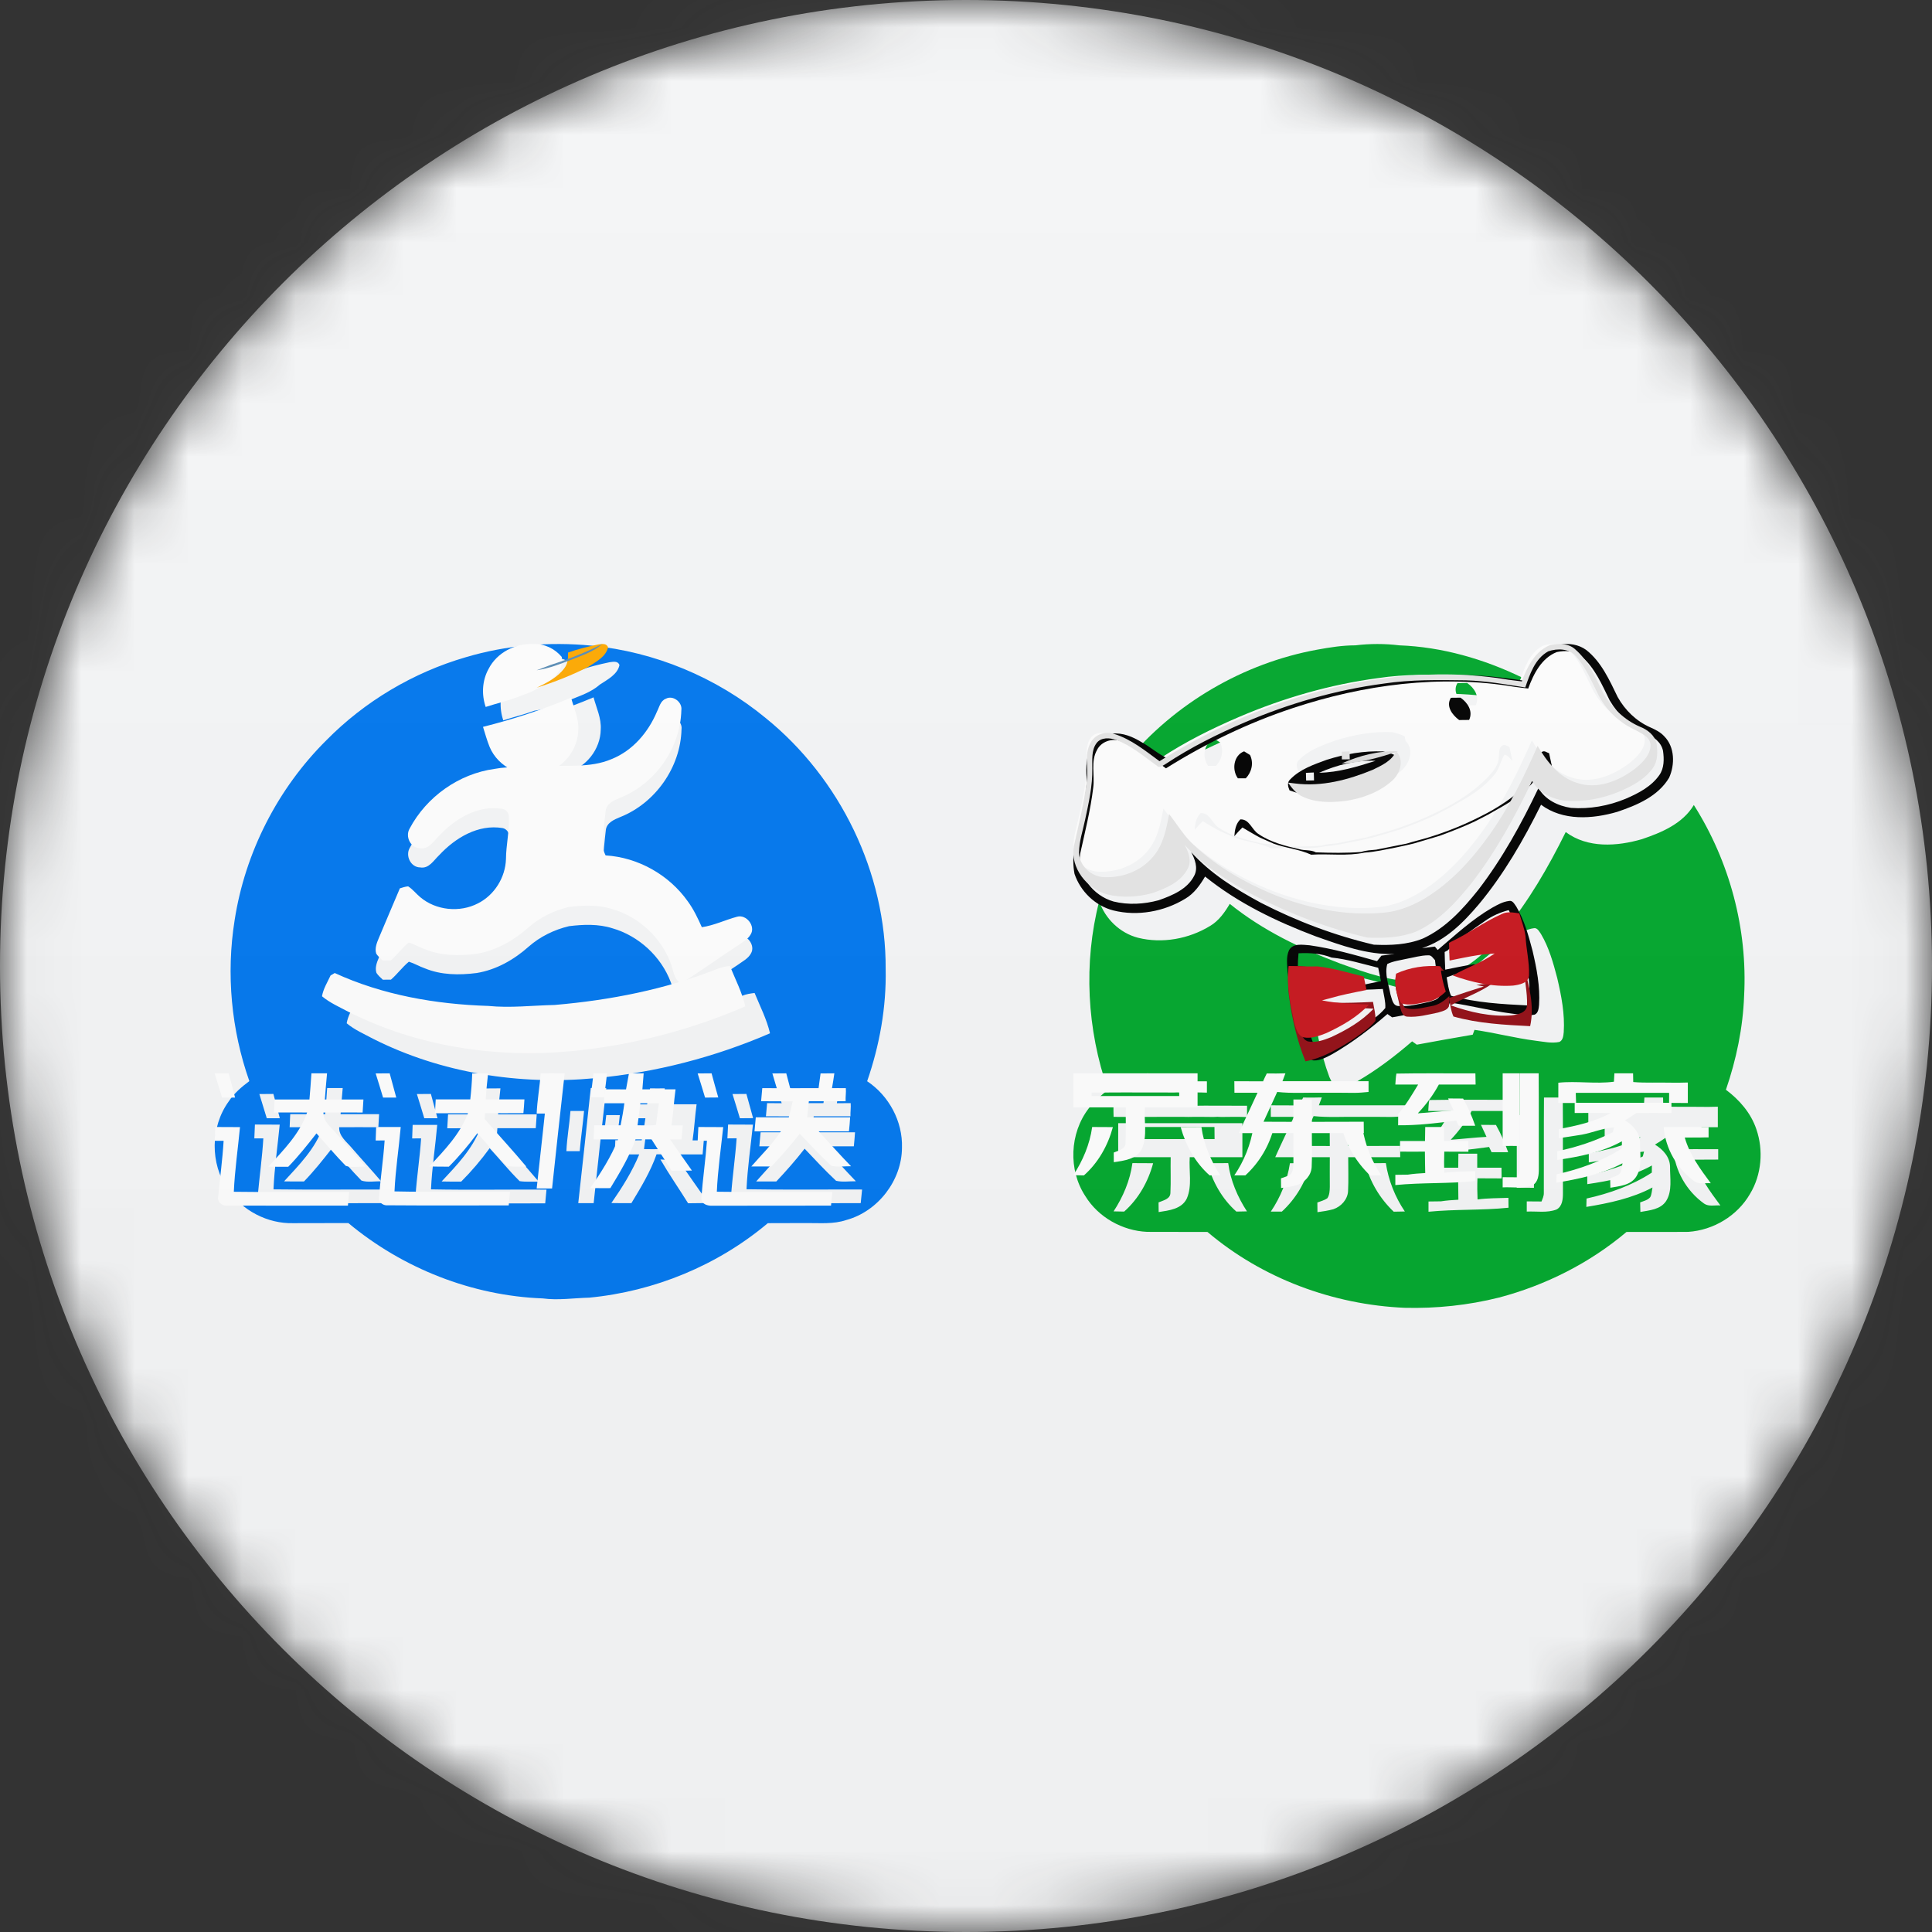 <svg width="36" height="36" viewBox="0 0 36 36" fill="none" xmlns="http://www.w3.org/2000/svg">
<rect x="0" y="0" width="36" height="36" fill="#333333" stroke="none"/>
<g clip-path="url(#clip0_1_66198)">
<mask id="mask0_1_66198" style="mask-type:luminance" maskUnits="userSpaceOnUse" x="0" y="0" width="36" height="36">
<path d="M36 18C36 8.059 27.941 0 18 0C8.059 0 0 8.059 0 18C0 27.941 8.059 36 18 36C27.941 36 36 27.941 36 18Z" fill="white"/>
</mask>
<g mask="url(#mask0_1_66198)">
<path d="M36 18C36 8.059 27.941 0 18 0C8.059 0 0 8.059 0 18C0 27.941 8.059 36 18 36C27.941 36 36 27.941 36 18Z" fill="#F6F7F8"/>
<path fill-rule="evenodd" clip-rule="evenodd" d="M8.68 12.246C9.435 12.022 10.233 11.954 11.018 12.03C12.203 12.145 13.348 12.621 14.267 13.379C15.656 14.503 16.513 16.266 16.503 18.056C16.518 18.767 16.39 19.477 16.158 20.147C16.564 20.416 16.823 20.897 16.807 21.388C16.803 21.998 16.358 22.573 15.77 22.733C15.531 22.814 15.278 22.788 15.03 22.79C14.789 22.79 14.548 22.79 14.307 22.792C13.374 23.578 12.194 24.064 10.979 24.18C10.69 24.187 10.402 24.233 10.113 24.194C8.796 24.145 7.503 23.634 6.491 22.79C6.149 22.792 5.807 22.79 5.465 22.792C4.987 22.805 4.511 22.557 4.245 22.16C3.912 21.682 3.92 20.998 4.26 20.526C4.361 20.373 4.5 20.254 4.646 20.145C4.309 19.188 4.212 18.148 4.372 17.146C4.567 15.885 5.175 14.693 6.081 13.794C6.796 13.068 7.7 12.531 8.68 12.246ZM9.431 12.715C9.312 12.93 9.299 13.191 9.378 13.423C9.569 13.36 9.766 13.314 9.955 13.244C10.189 13.211 10.407 13.123 10.624 13.04C10.817 12.963 11.021 12.895 11.179 12.755C11.319 12.662 11.505 12.57 11.543 12.393C11.515 12.311 11.424 12.331 11.357 12.34C11.168 12.38 10.979 12.425 10.797 12.491C10.668 12.335 10.472 12.241 10.27 12.25C9.931 12.232 9.586 12.41 9.431 12.715ZM9.419 13.538C9.457 13.663 9.492 13.79 9.542 13.912C9.7 14.296 10.168 14.524 10.567 14.393C10.922 14.301 11.19 13.959 11.194 13.592C11.207 13.384 11.113 13.191 11.06 12.994C10.527 13.219 9.977 13.399 9.419 13.538ZM12.411 13.379C12.309 13.415 12.289 13.533 12.245 13.617C12.083 14.003 11.793 14.345 11.398 14.503C10.994 14.676 10.545 14.608 10.119 14.637C9.819 14.669 9.516 14.628 9.22 14.685C8.555 14.775 7.95 15.205 7.636 15.797C7.549 15.944 7.652 16.161 7.829 16.163C7.994 16.192 8.082 16.029 8.185 15.933C8.485 15.611 8.911 15.354 9.365 15.43C9.435 15.444 9.485 15.507 9.485 15.577C9.498 15.841 9.433 16.102 9.431 16.365C9.42 16.709 9.216 17.036 8.911 17.19C8.571 17.369 8.125 17.323 7.832 17.074C7.755 17.01 7.693 16.927 7.608 16.874C7.555 16.878 7.503 16.896 7.454 16.911C7.322 17.22 7.193 17.53 7.061 17.841C7.022 17.931 6.983 18.032 7.015 18.129C7.048 18.179 7.092 18.216 7.134 18.256C7.171 18.254 7.246 18.254 7.285 18.254C7.404 18.151 7.496 18.021 7.619 17.92C7.72 17.951 7.814 18.008 7.915 18.043C8.22 18.17 8.558 18.172 8.88 18.131C9.246 18.072 9.577 17.883 9.85 17.64C10.065 17.451 10.326 17.324 10.602 17.258C10.87 17.225 11.15 17.214 11.411 17.297C11.901 17.438 12.319 17.822 12.499 18.302C12.552 18.434 12.554 18.602 12.692 18.683C13.052 18.458 13.396 18.208 13.75 17.977C13.835 17.914 13.938 17.865 13.991 17.769C14.087 17.615 13.91 17.39 13.738 17.44C13.517 17.499 13.309 17.602 13.081 17.635C13.006 17.468 12.927 17.3 12.819 17.152C12.469 16.659 11.892 16.334 11.288 16.297C11.262 16.236 11.227 16.174 11.236 16.106C11.243 15.891 11.264 15.678 11.289 15.464C11.306 15.33 11.444 15.271 11.554 15.226C12.212 14.966 12.682 14.296 12.699 13.59C12.721 13.443 12.543 13.305 12.411 13.379ZM13.828 18.556C12.859 18.938 11.828 19.14 10.793 19.228C10.382 19.238 9.97 19.287 9.558 19.247C8.579 19.215 7.592 19.045 6.697 18.633C6.671 18.648 6.645 18.663 6.619 18.679C6.561 18.806 6.483 18.927 6.46 19.067C6.607 19.19 6.783 19.265 6.95 19.355C8.22 19.997 9.68 20.223 11.091 20.09C12.21 19.986 13.315 19.701 14.348 19.254C14.287 18.991 14.162 18.75 14.061 18.503C13.982 18.512 13.901 18.524 13.828 18.556ZM6.096 20.274C6.085 20.436 6.074 20.599 6.059 20.761C5.842 20.761 5.625 20.761 5.408 20.761C5.405 20.842 5.401 20.923 5.397 21.004C5.603 21.004 5.809 21.002 6.015 21.004C5.877 21.404 5.572 21.708 5.293 22.013C5.416 22.015 5.54 22.016 5.664 22.015C5.853 21.82 6.022 21.607 6.189 21.393C6.371 21.596 6.546 21.805 6.735 21.998C6.851 22.037 6.982 22.007 7.103 22.013C6.925 21.803 6.735 21.599 6.555 21.39C6.458 21.274 6.313 21.173 6.32 21.004C6.562 21.002 6.807 21.004 7.05 21.004C7.054 20.923 7.059 20.842 7.064 20.761C6.825 20.761 6.585 20.761 6.346 20.761C6.358 20.598 6.371 20.436 6.386 20.274C6.289 20.274 6.192 20.274 6.096 20.274ZM11.008 20.274C10.931 20.989 10.856 21.704 10.775 22.419C10.87 22.419 10.966 22.419 11.062 22.419C11.137 21.705 11.216 20.99 11.297 20.274C11.2 20.274 11.104 20.274 11.008 20.274ZM15.381 20.282C15.368 20.372 15.356 20.463 15.344 20.555C15.167 20.555 14.991 20.555 14.815 20.557C14.791 20.463 14.765 20.372 14.741 20.28C14.654 20.281 14.568 20.282 14.482 20.282C14.509 20.373 14.537 20.465 14.565 20.557C14.474 20.556 14.384 20.555 14.294 20.555C14.287 20.636 14.28 20.718 14.272 20.8C14.469 20.802 14.666 20.8 14.861 20.802C14.84 20.901 14.815 21 14.789 21.099C14.583 21.098 14.377 21.099 14.173 21.099C14.166 21.186 14.157 21.274 14.149 21.36C14.313 21.36 14.476 21.36 14.64 21.36C14.484 21.601 14.276 21.799 14.09 22.015C14.215 22.015 14.34 22.015 14.465 22.015C14.649 21.82 14.827 21.618 14.993 21.404C15.186 21.607 15.375 21.812 15.579 22.002C15.698 22.031 15.825 22.009 15.948 22.011C15.743 21.799 15.546 21.579 15.346 21.36C15.533 21.36 15.721 21.36 15.91 21.36C15.919 21.274 15.926 21.186 15.932 21.099C15.665 21.098 15.399 21.099 15.131 21.099C15.142 20.999 15.152 20.899 15.162 20.8C15.39 20.8 15.618 20.8 15.847 20.8C15.844 20.717 15.858 20.636 15.851 20.555C15.765 20.555 15.68 20.556 15.594 20.557C15.61 20.465 15.624 20.373 15.638 20.28C15.552 20.281 15.466 20.282 15.381 20.282ZM9.029 20.282C9.023 20.443 9.011 20.603 8.992 20.765C8.778 20.765 8.563 20.765 8.349 20.765C8.344 20.851 8.339 20.937 8.334 21.024C8.538 21.024 8.744 21.022 8.95 21.024C8.801 21.414 8.509 21.715 8.229 22.015C8.351 22.018 8.472 22.018 8.593 22.018C8.786 21.825 8.963 21.616 9.124 21.395C9.312 21.599 9.487 21.816 9.683 22.009C9.801 22.026 9.92 22.016 10.038 22.018C9.784 21.717 9.518 21.428 9.26 21.131C9.262 21.103 9.266 21.05 9.268 21.022C9.507 21.023 9.745 21.023 9.983 21.022C9.99 20.936 9.996 20.851 10.001 20.765C9.762 20.765 9.521 20.765 9.281 20.765C9.29 20.603 9.306 20.441 9.325 20.28C9.227 20.281 9.128 20.282 9.029 20.282ZM12.113 20.28C12.095 20.379 12.076 20.478 12.058 20.579C11.925 20.577 11.793 20.577 11.659 20.577C11.654 20.663 11.65 20.75 11.646 20.837C11.774 20.837 11.9 20.837 12.026 20.837C12.008 20.974 11.984 21.112 11.957 21.248C11.793 21.248 11.63 21.25 11.466 21.246C11.462 21.335 11.458 21.423 11.453 21.511C11.605 21.511 11.758 21.511 11.911 21.511C11.778 21.834 11.591 22.13 11.392 22.417C11.516 22.419 11.64 22.42 11.765 22.419C11.942 22.127 12.12 21.833 12.234 21.509C12.521 21.513 12.806 21.509 13.092 21.511C13.1 21.424 13.107 21.337 13.114 21.25C13.045 21.249 12.975 21.249 12.905 21.25C12.938 21.026 12.949 20.802 12.98 20.577C12.774 20.577 12.569 20.577 12.363 20.577C12.37 20.478 12.377 20.379 12.387 20.28C12.295 20.28 12.205 20.282 12.113 20.28ZM4.833 20.386C4.877 20.537 4.927 20.686 4.971 20.837C5.052 20.837 5.133 20.837 5.214 20.837C5.177 20.684 5.134 20.535 5.094 20.384C5.007 20.384 4.92 20.385 4.833 20.386ZM7.768 20.386C7.814 20.537 7.862 20.686 7.906 20.837C7.988 20.837 8.07 20.837 8.152 20.837C8.112 20.686 8.07 20.535 8.029 20.384C7.943 20.384 7.856 20.386 7.768 20.386ZM13.649 20.386C13.695 20.537 13.743 20.686 13.787 20.837C13.869 20.837 13.951 20.836 14.033 20.835C13.991 20.686 13.949 20.535 13.908 20.384C13.821 20.384 13.735 20.385 13.649 20.386ZM10.554 21.45C10.636 21.45 10.719 21.45 10.802 21.45C10.823 21.199 10.861 20.95 10.883 20.701C10.799 20.701 10.714 20.701 10.63 20.701C10.611 20.95 10.565 21.199 10.554 21.45ZM11.238 21.222C11.324 21.222 11.409 21.224 11.493 21.226C11.512 21.077 11.536 20.928 11.549 20.779C11.464 20.779 11.38 20.779 11.297 20.778C11.282 20.927 11.262 21.074 11.238 21.222ZM4.75 20.954C4.747 21.04 4.743 21.126 4.739 21.212C4.794 21.212 4.85 21.212 4.907 21.212C4.885 21.572 4.835 21.928 4.802 22.287C4.806 22.373 4.899 22.432 4.98 22.419C5.728 22.421 6.474 22.419 7.222 22.419C7.23 22.334 7.239 22.25 7.246 22.165C6.529 22.163 5.813 22.171 5.096 22.162C5.114 21.757 5.173 21.357 5.212 20.956C5.059 20.955 4.905 20.954 4.75 20.954ZM7.689 20.961C7.685 21.045 7.682 21.129 7.68 21.213C7.735 21.212 7.791 21.212 7.847 21.212C7.823 21.572 7.766 21.93 7.742 22.29C7.737 22.373 7.829 22.43 7.906 22.421C8.658 22.426 9.409 22.423 10.159 22.423C10.168 22.338 10.176 22.253 10.183 22.167C9.466 22.163 8.748 22.176 8.031 22.162C8.049 21.759 8.112 21.362 8.147 20.961C7.994 20.961 7.842 20.961 7.689 20.961ZM13.567 20.954C13.562 21.04 13.557 21.126 13.554 21.212C13.611 21.212 13.669 21.211 13.726 21.21C13.701 21.572 13.647 21.928 13.622 22.288C13.622 22.393 13.745 22.426 13.829 22.421C14.566 22.419 15.302 22.419 16.038 22.419C16.046 22.334 16.055 22.25 16.064 22.165C15.346 22.162 14.629 22.173 13.91 22.16C13.929 21.755 13.988 21.357 14.03 20.956C13.875 20.954 13.721 20.954 13.567 20.954ZM12.306 21.605C12.467 21.882 12.651 22.147 12.822 22.421C12.949 22.419 13.074 22.419 13.199 22.417C13.015 22.154 12.828 21.893 12.648 21.625C12.534 21.618 12.42 21.608 12.306 21.605Z" fill="#0077EF"/>
<path d="M12.052 21C12.167 21 12.282 21 12.399 21C12.375 21.136 12.364 21.272 12.342 21.406C12.228 21.419 12.114 21.412 12 21.412C12.017 21.274 12.037 21.138 12.052 21Z" fill="#0077EF"/>
<path d="M24.542 12.106C24.777 12.063 25.014 12.025 25.255 12.025C25.527 11.992 25.804 11.992 26.074 12.025C26.87 12.054 27.651 12.28 28.364 12.626C28.267 12.749 28.193 12.89 28.124 13.03C27.719 12.97 27.313 12.922 26.903 12.927C25.46 12.889 24.029 13.251 22.72 13.842C22.367 14.002 22.02 14.179 21.691 14.385C21.627 14.421 21.564 14.46 21.494 14.484C21.314 14.407 21.169 14.269 21 14.177C21.891 13.104 23.169 12.357 24.542 12.106Z" fill="#00A82C"/>
<path fill-rule="evenodd" clip-rule="evenodd" d="M30.597 15.636C30.961 15.513 31.356 15.347 31.562 15C32.229 16.051 32.566 17.31 32.499 18.556C32.477 19.152 32.354 19.742 32.16 20.306C32.411 20.493 32.626 20.74 32.727 21.041C32.863 21.434 32.825 21.89 32.608 22.248C32.373 22.655 31.926 22.923 31.459 22.954C31.075 22.958 30.691 22.953 30.307 22.956C29.622 23.535 28.8 23.949 27.932 24.178C27.357 24.322 26.764 24.384 26.172 24.369C24.839 24.311 23.52 23.822 22.5 22.956C22.125 22.954 21.75 22.956 21.375 22.954C20.914 22.934 20.465 22.682 20.223 22.287C19.903 21.8 19.93 21.116 20.287 20.653C20.388 20.521 20.517 20.411 20.645 20.306C20.252 19.185 20.186 17.944 20.482 16.792C20.592 17.119 20.868 17.387 21.206 17.474C21.656 17.586 22.151 17.496 22.546 17.255C22.709 17.16 22.821 17.001 22.915 16.842C23.527 17.336 24.244 17.68 24.975 17.955C25.45 18.123 25.935 18.305 26.447 18.284C26.365 18.295 26.283 18.306 26.201 18.316C26.173 18.35 26.145 18.384 26.119 18.419C25.705 18.303 25.29 18.183 24.863 18.122C24.735 18.115 24.555 18.077 24.479 18.214C24.42 18.345 24.446 18.494 24.453 18.632C24.512 19.119 24.599 19.608 24.771 20.069C24.81 20.144 24.841 20.258 24.94 20.269C25.065 20.273 25.179 20.207 25.288 20.15C25.655 19.938 25.994 19.679 26.313 19.404C26.335 19.42 26.378 19.451 26.4 19.466C26.747 19.4 27.094 19.341 27.442 19.28C27.449 19.257 27.468 19.212 27.475 19.19C27.855 19.244 28.228 19.343 28.611 19.392C28.758 19.409 28.908 19.446 29.057 19.415C29.125 19.383 29.131 19.299 29.138 19.233C29.16 18.893 29.094 18.555 29.017 18.226C28.943 17.944 28.864 17.656 28.713 17.402C28.679 17.356 28.645 17.279 28.574 17.297C28.462 17.312 28.363 17.369 28.265 17.422C27.892 17.639 27.576 17.933 27.249 18.211C27.236 18.194 27.21 18.163 27.197 18.146C27.116 18.156 27.037 18.165 26.957 18.176C27.396 18.036 27.727 17.7 28.017 17.358C28.484 16.796 28.851 16.158 29.175 15.504C29.583 15.809 30.132 15.772 30.597 15.636ZM30.641 20.451C30.638 20.503 30.635 20.555 30.632 20.607C30.287 20.653 29.939 20.589 29.596 20.626C29.596 20.751 29.596 20.878 29.596 21.004C29.697 21.004 29.799 21.004 29.901 21.004C29.901 21.065 29.901 21.128 29.901 21.19C30.125 21.19 30.347 21.186 30.572 21.192C30.27 21.354 29.936 21.429 29.605 21.489C29.605 21.532 29.605 21.618 29.605 21.66C29.748 21.64 29.89 21.616 30.033 21.594C30.235 21.558 30.428 21.471 30.634 21.458C30.629 21.48 30.618 21.524 30.612 21.548C30.285 21.714 29.934 21.828 29.576 21.903C29.576 21.944 29.577 22.024 29.577 22.065C29.991 22.004 30.412 21.923 30.781 21.717C30.78 21.762 30.779 21.806 30.779 21.85C30.41 22.09 29.991 22.238 29.563 22.333C29.563 22.372 29.561 22.449 29.559 22.489C29.983 22.419 30.412 22.329 30.792 22.127C30.779 22.186 30.779 22.252 30.75 22.307C30.704 22.364 30.627 22.379 30.562 22.405C30.564 22.464 30.564 22.522 30.566 22.583C30.737 22.552 30.941 22.539 31.046 22.379C31.165 22.19 31.116 21.951 31.119 21.739C31.116 21.558 30.985 21.416 30.838 21.328C30.91 21.284 30.982 21.238 31.051 21.19C31.268 21.188 31.487 21.19 31.704 21.19C31.704 21.128 31.704 21.065 31.704 21.003C31.805 21.004 31.907 21.004 32.009 21.004C32.009 20.877 32.009 20.75 32.009 20.622C31.788 20.631 31.568 20.62 31.347 20.624C31.23 20.624 31.11 20.624 30.992 20.613C30.991 20.559 30.99 20.505 30.989 20.451C30.874 20.452 30.758 20.452 30.641 20.451ZM21.812 20.475C21.812 20.508 21.814 20.57 21.814 20.604C21.459 20.604 21.104 20.604 20.748 20.604C20.747 20.672 20.748 20.741 20.75 20.811C21.182 20.817 21.616 20.808 22.049 20.811C22.111 20.813 22.173 20.813 22.235 20.811C22.36 20.813 22.487 20.809 22.612 20.813C22.661 20.809 22.71 20.809 22.759 20.813C22.919 20.811 23.077 20.808 23.237 20.815C23.237 20.744 23.237 20.674 23.237 20.604C22.88 20.605 22.526 20.598 22.169 20.605C22.182 20.554 22.174 20.499 22.141 20.455C22.031 20.459 21.921 20.465 21.812 20.475ZM24.213 20.598C24.034 20.596 23.856 20.596 23.678 20.596C23.678 20.669 23.678 20.74 23.68 20.811C23.823 20.811 23.966 20.811 24.11 20.811C23.996 21.063 23.874 21.309 23.762 21.563C24.101 21.563 24.441 21.563 24.779 21.563C24.777 21.747 24.779 21.932 24.779 22.116C24.777 22.188 24.775 22.265 24.733 22.328C24.678 22.366 24.61 22.383 24.547 22.407C24.547 22.467 24.548 22.527 24.549 22.587C24.648 22.574 24.747 22.559 24.845 22.532C24.988 22.484 25.11 22.352 25.119 22.197C25.13 21.986 25.121 21.774 25.122 21.563C25.446 21.563 25.769 21.563 26.091 21.563C26.09 21.493 26.089 21.423 26.089 21.352C25.766 21.354 25.444 21.352 25.122 21.354C25.122 21.214 25.124 21.074 25.121 20.936C25.007 20.936 24.893 20.936 24.779 20.936C24.777 21.075 24.777 21.214 24.779 21.354C24.593 21.352 24.407 21.354 24.222 21.352C24.306 21.166 24.395 20.982 24.477 20.797C24.753 20.826 25.032 20.806 25.312 20.811C25.51 20.811 25.71 20.809 25.911 20.813C26.001 20.813 26.089 20.804 26.179 20.797C26.179 20.729 26.179 20.662 26.179 20.596C25.644 20.596 25.11 20.596 24.575 20.596C24.588 20.56 24.617 20.486 24.63 20.449C24.514 20.453 24.398 20.453 24.282 20.451C24.258 20.5 24.235 20.549 24.213 20.598ZM28.767 22.228C28.769 22.285 28.743 22.337 28.724 22.388C28.631 22.388 28.541 22.388 28.449 22.386C28.449 22.45 28.449 22.513 28.449 22.576C28.633 22.567 28.828 22.605 29.004 22.537C29.114 22.478 29.123 22.34 29.123 22.23C29.12 21.637 29.125 21.045 29.12 20.451C29.003 20.452 28.887 20.452 28.77 20.451C28.765 21.043 28.77 21.637 28.767 22.228ZM26.633 20.497C26.62 20.563 26.618 20.631 26.613 20.701C26.754 20.701 26.896 20.701 27.037 20.701C26.923 20.89 26.811 21.083 26.666 21.251C26.665 21.319 26.664 21.389 26.664 21.46C27.026 21.464 27.389 21.422 27.747 21.372C27.762 21.405 27.777 21.437 27.793 21.469C27.896 21.469 27.997 21.469 28.102 21.469C28.041 21.295 27.967 21.124 27.875 20.962C27.782 20.962 27.689 20.961 27.596 20.96C27.63 21.035 27.665 21.11 27.699 21.184C27.475 21.195 27.254 21.223 27.032 21.238C27.184 21.076 27.319 20.896 27.423 20.701C27.651 20.701 27.879 20.701 28.109 20.701C28.108 20.631 28.106 20.562 28.105 20.493C27.614 20.495 27.124 20.488 26.633 20.497ZM28.263 20.778C28.263 21.229 28.263 21.681 28.263 22.133C28.37 22.131 28.477 22.131 28.583 22.133C28.583 21.681 28.583 21.229 28.583 20.778C28.477 20.778 28.37 20.778 28.263 20.778ZM20.837 20.929C20.835 21.141 20.835 21.352 20.837 21.563C21.162 21.563 21.487 21.563 21.814 21.563C21.809 21.784 21.82 22.006 21.809 22.228C21.807 22.344 21.673 22.368 21.588 22.405C21.588 22.465 21.589 22.525 21.59 22.585C21.783 22.555 22.022 22.53 22.116 22.329C22.218 22.089 22.151 21.817 22.169 21.563C22.496 21.563 22.823 21.563 23.15 21.563C23.15 21.352 23.15 21.14 23.15 20.929C22.378 20.929 21.607 20.929 20.837 20.929ZM31.178 21.414C31.211 21.817 31.426 22.192 31.753 22.427C31.842 22.489 31.956 22.453 32.057 22.462C31.862 22.199 31.662 21.929 31.571 21.609C31.72 21.608 31.868 21.607 32.016 21.607C32.016 21.543 32.016 21.479 32.016 21.414C31.737 21.414 31.457 21.412 31.178 21.414ZM27.175 21.497C27.173 21.584 27.172 21.671 27.172 21.758C27.015 21.758 26.861 21.758 26.707 21.758C26.707 21.824 26.705 21.89 26.705 21.956C26.859 21.956 27.014 21.958 27.17 21.956C27.172 22.089 27.172 22.223 27.175 22.355C27.067 22.361 26.957 22.368 26.85 22.385C26.773 22.386 26.696 22.387 26.618 22.388C26.618 22.452 26.618 22.516 26.618 22.579C27.115 22.53 27.614 22.555 28.109 22.504C28.109 22.442 28.107 22.381 28.107 22.32C27.914 22.328 27.721 22.324 27.532 22.35C27.526 22.218 27.525 22.087 27.53 21.956C27.681 21.958 27.83 21.956 27.98 21.958C27.978 21.89 27.978 21.824 27.978 21.758C27.828 21.758 27.677 21.758 27.526 21.758C27.526 21.671 27.526 21.584 27.526 21.497C27.41 21.497 27.293 21.497 27.175 21.497ZM21.101 21.673C21.057 21.997 20.927 22.302 20.75 22.572C20.815 22.573 20.881 22.575 20.947 22.576C21.215 22.339 21.395 22.017 21.487 21.675C21.358 21.675 21.23 21.674 21.101 21.673ZM22.498 21.675C22.592 22.017 22.77 22.339 23.038 22.576C23.103 22.575 23.169 22.573 23.235 22.572C23.06 22.302 22.928 21.997 22.886 21.673C22.757 21.675 22.627 21.675 22.498 21.675ZM24.036 21.675C23.987 21.997 23.863 22.305 23.68 22.576C23.748 22.576 23.817 22.576 23.886 22.576C24.146 22.337 24.334 22.021 24.42 21.675C24.292 21.673 24.163 21.675 24.036 21.675ZM25.438 21.675C25.525 22.019 25.712 22.333 25.97 22.578C26.038 22.576 26.107 22.575 26.177 22.574C25.995 22.304 25.872 21.995 25.823 21.673C25.694 21.675 25.567 21.675 25.438 21.675Z" fill="#00A82C"/>
<path d="M30 20.001C30.581 20.001 31.162 19.999 31.741 20.001C31.741 20.062 31.74 20.124 31.739 20.186C31.162 20.186 30.583 20.185 30.006 20.186C30.003 20.124 30.001 20.062 30 20.001Z" fill="#00A82C"/>
<path d="M21.002 21C21.545 21 22.087 21 22.63 21C22.63 21.076 22.631 21.151 22.632 21.226C22.088 21.226 21.544 21.226 21 21.226C21 21.151 21.001 21.076 21.002 21Z" fill="#00A82C"/>
<path d="M9.103 12.466C9.257 12.161 9.603 11.983 9.941 12.001C10.143 11.992 10.339 12.086 10.468 12.242C10.472 12.341 10.466 12.448 10.402 12.53C10.275 12.705 10.073 12.804 9.884 12.898C9.797 12.931 9.713 12.964 9.627 12.995C9.437 13.065 9.241 13.111 9.05 13.173C8.971 12.942 8.984 12.681 9.103 12.466Z" fill="white"/>
<path fill-rule="evenodd" clip-rule="evenodd" d="M28.743 12.035C28.912 11.977 29.136 11.98 29.261 12.129C29.445 12.335 29.549 12.594 29.673 12.839C29.814 13.122 30.053 13.351 30.338 13.487C30.457 13.555 30.625 13.611 30.648 13.765C30.658 13.958 30.502 14.105 30.366 14.217C30.062 14.45 29.652 14.618 29.272 14.483C28.938 14.377 28.715 14.086 28.544 13.796C28.294 14.368 28.017 14.934 27.655 15.445C27.326 15.908 26.936 16.34 26.447 16.636C26.212 16.775 25.951 16.882 25.675 16.904C24.968 16.97 24.251 16.823 23.597 16.555C23.077 16.338 22.578 16.047 22.161 15.665C21.966 15.494 21.836 15.268 21.678 15.066C21.627 15.347 21.57 15.647 21.373 15.869C21.152 16.13 20.798 16.261 20.459 16.242C20.222 16.231 20.002 16.025 20 15.785C20.002 15.577 20.07 15.38 20.112 15.18C20.18 14.862 20.254 14.542 20.246 14.215C20.25 14.057 20.226 13.877 20.329 13.743C20.413 13.633 20.573 13.645 20.691 13.686C20.974 13.791 21.206 13.993 21.45 14.165C21.503 14.224 21.566 14.156 21.619 14.131C22.082 13.824 22.582 13.576 23.093 13.357C23.916 13.006 24.786 12.754 25.675 12.636C26.184 12.559 26.699 12.568 27.214 12.576C27.583 12.587 27.949 12.649 28.314 12.708C28.401 12.458 28.496 12.171 28.743 12.035ZM27.158 12.728C27.061 12.886 27.184 13.05 27.313 13.144C27.374 13.144 27.436 13.143 27.498 13.142C27.576 12.976 27.471 12.818 27.338 12.726C27.277 12.726 27.217 12.727 27.158 12.728ZM24.889 13.796C24.646 13.884 24.385 13.973 24.203 14.164C24.141 14.221 24.163 14.3 24.192 14.368C24.221 14.377 24.282 14.397 24.311 14.406C24.279 14.401 24.21 14.393 24.177 14.39C24.251 14.491 24.33 14.599 24.449 14.651C24.701 14.77 24.988 14.763 25.258 14.73C25.569 14.682 25.879 14.568 26.116 14.357C26.267 14.223 26.354 13.967 26.192 13.807C26.188 13.785 26.177 13.741 26.173 13.719C26.096 13.684 26.017 13.658 25.936 13.642C25.58 13.627 25.227 13.69 24.889 13.796ZM22.511 14.27C22.547 14.27 22.621 14.27 22.657 14.27C22.77 14.155 22.808 13.982 22.736 13.835C22.709 13.816 22.654 13.783 22.626 13.767C22.43 13.842 22.395 14.11 22.511 14.27ZM27.928 14.101C27.93 14.241 27.838 14.355 27.75 14.454C27.493 14.73 27.171 14.936 26.835 15.103C26.53 15.257 26.21 15.384 25.883 15.485C25.747 15.527 25.609 15.559 25.473 15.601C25.284 15.641 25.095 15.674 24.905 15.715C24.811 15.724 24.716 15.726 24.626 15.757C24.345 15.779 24.062 15.775 23.78 15.764C23.685 15.713 23.571 15.735 23.47 15.706C23.205 15.645 22.931 15.575 22.705 15.419C22.584 15.34 22.542 15.143 22.373 15.151C22.286 15.233 22.27 15.349 22.261 15.463C22.308 15.407 22.358 15.353 22.411 15.301C22.521 15.366 22.63 15.434 22.744 15.492C22.83 15.529 22.915 15.566 23.001 15.606C23.227 15.685 23.472 15.707 23.692 15.809C24.023 15.787 24.359 15.84 24.686 15.77C24.883 15.757 25.076 15.711 25.269 15.674C25.385 15.652 25.499 15.625 25.613 15.597C25.773 15.551 25.933 15.503 26.093 15.454C26.308 15.375 26.521 15.292 26.73 15.195C26.815 15.151 26.901 15.108 26.988 15.062C27.075 15.013 27.162 14.964 27.248 14.914C27.476 14.783 27.697 14.627 27.86 14.417C27.943 14.312 27.962 14.173 28.035 14.061C28.101 14.074 28.136 14.136 28.182 14.18C28.164 14.092 28.145 14.004 28.125 13.917C28.085 13.906 28.044 13.866 27.998 13.89C27.923 13.932 27.938 14.03 27.928 14.101Z" fill="white"/>
<path d="M9 13.544C9.559 13.404 10.108 13.224 10.641 13C10.694 13.197 10.788 13.39 10.775 13.597C10.772 13.965 10.503 14.307 10.149 14.399C9.75 14.529 9.281 14.301 9.123 13.917C9.074 13.796 9.039 13.669 9 13.544Z" fill="white"/>
<path d="M12.407 13.02C12.54 12.947 12.718 13.085 12.696 13.232C12.679 13.938 12.209 14.608 11.551 14.867C11.441 14.913 11.303 14.972 11.286 15.106C11.261 15.319 11.24 15.533 11.233 15.748C11.224 15.816 11.259 15.878 11.284 15.939C11.889 15.976 12.466 16.301 12.815 16.794C12.924 16.942 13.003 17.11 13.078 17.277C13.306 17.244 13.514 17.141 13.734 17.082C13.907 17.032 14.084 17.257 13.988 17.411C13.935 17.507 13.832 17.556 13.747 17.619C13.393 17.85 13.049 18.1 12.689 18.325C12.551 18.244 12.549 18.076 12.496 17.944C12.316 17.464 11.898 17.08 11.408 16.939C11.147 16.856 10.867 16.867 10.599 16.9C10.323 16.966 10.062 17.093 9.847 17.282C9.573 17.525 9.243 17.714 8.877 17.773C8.555 17.814 8.217 17.812 7.912 17.685C7.811 17.65 7.717 17.593 7.616 17.562C7.493 17.663 7.401 17.793 7.282 17.896C7.243 17.896 7.168 17.896 7.131 17.898C7.089 17.858 7.045 17.821 7.011 17.771C6.98 17.674 7.019 17.573 7.057 17.483C7.19 17.172 7.318 16.861 7.451 16.553C7.5 16.538 7.552 16.52 7.605 16.516C7.69 16.569 7.752 16.652 7.829 16.716C8.121 16.965 8.568 17.01 8.908 16.832C9.213 16.678 9.417 16.351 9.428 16.007C9.43 15.744 9.494 15.483 9.482 15.219C9.482 15.149 9.432 15.086 9.362 15.072C8.908 14.996 8.482 15.253 8.182 15.575C8.079 15.671 7.991 15.834 7.826 15.805C7.649 15.803 7.546 15.586 7.633 15.439C7.947 14.847 8.552 14.417 9.217 14.327C9.513 14.27 9.816 14.311 10.116 14.279C10.542 14.25 10.99 14.318 11.395 14.145C11.79 13.987 12.08 13.645 12.242 13.259C12.286 13.175 12.306 13.057 12.407 13.02Z" fill="white"/>
<path d="M13.368 18.053C13.441 18.022 13.522 18.009 13.601 18C13.702 18.248 13.827 18.489 13.888 18.752C12.855 19.198 11.751 19.483 10.631 19.588C9.22 19.72 7.761 19.494 6.491 18.853C6.323 18.763 6.147 18.687 6 18.564C6.024 18.424 6.101 18.303 6.16 18.176C6.186 18.16 6.211 18.145 6.237 18.131C7.132 18.542 8.119 18.713 9.099 18.744C9.51 18.785 9.922 18.735 10.334 18.726C11.368 18.638 12.399 18.436 13.368 18.053Z" fill="white"/>
<path d="M5.803 20C5.9 20 5.997 20 6.094 20C6.079 20.162 6.065 20.324 6.053 20.487C6.292 20.487 6.533 20.487 6.772 20.487C6.767 20.568 6.762 20.649 6.757 20.73C6.514 20.73 6.27 20.728 6.027 20.73C6.02 20.899 6.165 21 6.263 21.116C6.443 21.325 6.632 21.529 6.81 21.739C6.689 21.733 6.559 21.763 6.443 21.724C6.253 21.531 6.079 21.322 5.897 21.119C5.73 21.332 5.561 21.546 5.371 21.741C5.247 21.742 5.124 21.741 5 21.739C5.279 21.433 5.584 21.13 5.722 20.73C5.516 20.728 5.311 20.73 5.105 20.73C5.108 20.649 5.112 20.568 5.116 20.487C5.333 20.487 5.55 20.487 5.766 20.487C5.781 20.325 5.792 20.162 5.803 20Z" fill="white"/>
<path d="M10.233 20C10.329 20 10.425 20 10.522 20C10.441 20.716 10.363 21.43 10.287 22.145C10.191 22.145 10.096 22.145 10 22.145C10.081 21.43 10.156 20.715 10.233 20Z" fill="white"/>
<path d="M15.29 20.002C15.376 20.002 15.462 20.001 15.547 20C15.534 20.093 15.519 20.186 15.503 20.277C15.589 20.276 15.675 20.276 15.761 20.276C15.768 20.357 15.753 20.437 15.757 20.52C15.527 20.52 15.299 20.52 15.072 20.52C15.062 20.619 15.051 20.719 15.04 20.82C15.309 20.82 15.575 20.818 15.841 20.82C15.836 20.906 15.829 20.994 15.819 21.081C15.63 21.081 15.443 21.081 15.255 21.081C15.456 21.299 15.652 21.52 15.858 21.731C15.735 21.729 15.608 21.752 15.489 21.722C15.285 21.533 15.095 21.327 14.902 21.125C14.737 21.338 14.559 21.54 14.375 21.735C14.25 21.735 14.125 21.735 14 21.735C14.186 21.52 14.393 21.321 14.55 21.081C14.386 21.081 14.222 21.081 14.059 21.081C14.066 20.994 14.075 20.906 14.083 20.82C14.287 20.82 14.493 20.818 14.698 20.82C14.724 20.72 14.75 20.621 14.77 20.522C14.575 20.52 14.379 20.522 14.182 20.52C14.189 20.438 14.197 20.357 14.204 20.276C14.293 20.276 14.383 20.276 14.474 20.277C14.447 20.186 14.419 20.094 14.392 20.002C14.477 20.002 14.564 20.001 14.651 20C14.675 20.092 14.7 20.184 14.724 20.277C14.9 20.276 15.077 20.276 15.253 20.276C15.266 20.184 15.278 20.093 15.29 20.002Z" fill="white"/>
<path fill-rule="evenodd" clip-rule="evenodd" d="M30.082 20C30.199 20.001 30.315 20.001 30.43 20C30.431 20.054 30.432 20.108 30.433 20.162C30.551 20.173 30.671 20.173 30.788 20.173C31.009 20.169 31.229 20.18 31.45 20.171C31.45 20.298 31.45 20.426 31.45 20.553C31.348 20.553 31.247 20.553 31.145 20.551C31.145 20.614 31.145 20.676 31.145 20.739C30.928 20.739 30.709 20.737 30.492 20.739C30.422 20.787 30.351 20.832 30.279 20.877C30.426 20.965 30.557 21.106 30.56 21.288C30.557 21.5 30.606 21.739 30.487 21.928C30.382 22.088 30.178 22.101 30.007 22.132C30.005 22.071 30.005 22.012 30.003 21.954C30.068 21.928 30.145 21.913 30.191 21.856C30.22 21.801 30.22 21.735 30.233 21.676C29.853 21.878 29.424 21.968 29 22.038C29.002 21.998 29.004 21.921 29.004 21.882C29.432 21.786 29.851 21.639 30.22 21.399C30.22 21.355 30.221 21.31 30.222 21.266C29.853 21.472 29.432 21.553 29.018 21.614C29.018 21.573 29.017 21.492 29.017 21.452C29.375 21.377 29.726 21.263 30.053 21.097C30.059 21.073 30.07 21.029 30.075 21.007C29.869 21.02 29.676 21.106 29.474 21.143C29.331 21.165 29.189 21.189 29.046 21.209C29.046 21.167 29.046 21.081 29.046 21.038C29.377 20.978 29.711 20.902 30.013 20.741C29.788 20.735 29.566 20.739 29.342 20.739C29.342 20.676 29.342 20.614 29.342 20.553C29.24 20.553 29.139 20.553 29.037 20.553C29.037 20.426 29.037 20.299 29.037 20.175C29.38 20.138 29.728 20.202 30.073 20.156C30.076 20.104 30.079 20.052 30.082 20ZM29.362 20.364C29.363 20.425 29.365 20.487 29.368 20.549C29.945 20.548 30.524 20.549 31.101 20.549C31.102 20.487 31.102 20.425 31.102 20.364C30.524 20.362 29.943 20.364 29.362 20.364Z" fill="white"/>
<path d="M8.799 20.002C8.899 20.002 8.997 20.001 9.095 20C9.077 20.162 9.06 20.323 9.051 20.485C9.292 20.485 9.533 20.485 9.772 20.485C9.767 20.571 9.761 20.657 9.753 20.742C9.516 20.744 9.277 20.744 9.038 20.742C9.037 20.77 9.033 20.823 9.031 20.851C9.288 21.149 9.555 21.437 9.808 21.739C9.691 21.737 9.571 21.746 9.454 21.729C9.257 21.536 9.082 21.32 8.895 21.116C8.733 21.336 8.557 21.546 8.364 21.739C8.243 21.739 8.121 21.739 8 21.735C8.279 21.435 8.572 21.134 8.72 20.744C8.515 20.742 8.309 20.744 8.105 20.744C8.11 20.657 8.115 20.571 8.119 20.485C8.334 20.485 8.548 20.485 8.763 20.485C8.781 20.323 8.794 20.163 8.799 20.002Z" fill="white"/>
<path fill-rule="evenodd" clip-rule="evenodd" d="M11.72 20C11.812 20.002 11.902 20 11.994 20C11.985 20.099 11.978 20.198 11.97 20.298C12.176 20.298 12.382 20.298 12.588 20.298C12.557 20.522 12.546 20.746 12.512 20.97C12.582 20.969 12.652 20.969 12.722 20.97C12.715 21.057 12.707 21.144 12.7 21.231C12.413 21.23 12.128 21.233 11.842 21.23C11.728 21.553 11.55 21.847 11.373 22.139C11.248 22.14 11.124 22.14 11 22.137C11.198 21.851 11.386 21.555 11.518 21.231C11.365 21.231 11.213 21.231 11.061 21.231C11.066 21.143 11.07 21.055 11.073 20.967C11.237 20.97 11.401 20.968 11.564 20.968C11.592 20.832 11.616 20.695 11.634 20.557C11.508 20.557 11.381 20.557 11.254 20.557C11.257 20.47 11.261 20.384 11.267 20.298C11.401 20.298 11.533 20.298 11.665 20.299C11.684 20.198 11.702 20.099 11.72 20ZM11.932 20.557C11.917 20.695 11.897 20.831 11.88 20.968C11.994 20.968 12.108 20.976 12.222 20.963C12.244 20.829 12.255 20.693 12.279 20.557C12.163 20.557 12.047 20.557 11.932 20.557Z" fill="white"/>
<path d="M21.065 20.02C21.174 20.01 21.283 20.004 21.394 20C21.427 20.044 21.434 20.099 21.421 20.151C21.778 20.143 22.133 20.151 22.489 20.149C22.489 20.219 22.489 20.289 22.489 20.36C22.329 20.353 22.171 20.357 22.011 20.358C21.962 20.355 21.913 20.355 21.864 20.358C21.739 20.355 21.612 20.358 21.487 20.357C21.425 20.358 21.363 20.358 21.302 20.357C20.868 20.353 20.434 20.362 20.002 20.357C20 20.287 19.999 20.217 20.001 20.149C20.356 20.149 20.711 20.149 21.067 20.149C21.067 20.116 21.065 20.053 21.065 20.02Z" fill="white"/>
<path d="M23.535 20.149C23.557 20.1 23.58 20.051 23.605 20.002C23.72 20.004 23.836 20.004 23.952 20C23.939 20.037 23.91 20.11 23.897 20.147C24.432 20.147 24.966 20.147 25.501 20.147C25.501 20.213 25.501 20.279 25.501 20.347C25.411 20.355 25.323 20.364 25.233 20.364C25.033 20.36 24.832 20.362 24.634 20.362C24.355 20.357 24.075 20.377 23.799 20.347C23.717 20.533 23.628 20.717 23.544 20.902C23.73 20.904 23.915 20.902 24.101 20.904C24.1 20.765 24.1 20.625 24.101 20.487C24.215 20.487 24.329 20.487 24.443 20.487C24.446 20.625 24.445 20.765 24.445 20.904C24.766 20.902 25.088 20.904 25.411 20.902C25.411 20.973 25.412 21.044 25.413 21.114C25.091 21.114 24.768 21.114 24.445 21.114C24.443 21.325 24.452 21.537 24.441 21.748C24.432 21.902 24.31 22.035 24.167 22.082C24.07 22.11 23.97 22.125 23.871 22.137C23.87 22.077 23.869 22.017 23.869 21.957C23.932 21.933 24 21.917 24.055 21.878C24.097 21.816 24.099 21.739 24.101 21.667C24.101 21.483 24.099 21.297 24.101 21.114C23.763 21.114 23.423 21.114 23.084 21.114C23.197 20.86 23.318 20.614 23.432 20.362C23.288 20.362 23.145 20.362 23.002 20.362C23 20.291 23 20.219 23 20.147C23.178 20.147 23.357 20.147 23.535 20.149Z" fill="white"/>
<path d="M28.318 21.777C28.322 21.185 28.316 20.592 28.322 20C28.438 20.001 28.554 20.001 28.671 20C28.676 20.594 28.671 21.185 28.674 21.779C28.674 21.889 28.665 22.027 28.555 22.086C28.379 22.154 28.184 22.115 28 22.125C28 22.062 28 21.999 28 21.935C28.092 21.937 28.182 21.937 28.276 21.937C28.294 21.886 28.32 21.834 28.318 21.777Z" fill="white"/>
<path d="M26.02 20.005C26.511 19.995 27.002 20.003 27.492 20.001C27.494 20.07 27.495 20.139 27.496 20.209C27.266 20.209 27.038 20.209 26.811 20.209C26.706 20.404 26.572 20.584 26.419 20.745C26.641 20.731 26.862 20.703 27.086 20.692C27.052 20.617 27.018 20.543 26.983 20.468C27.076 20.469 27.17 20.47 27.263 20.47C27.355 20.631 27.428 20.802 27.489 20.977C27.384 20.977 27.283 20.977 27.18 20.977C27.164 20.945 27.149 20.913 27.134 20.88C26.776 20.929 26.414 20.971 26.052 20.968C26.052 20.897 26.052 20.827 26.053 20.758C26.198 20.591 26.311 20.398 26.425 20.209C26.283 20.209 26.142 20.209 26 20.209C26.006 20.139 26.007 20.071 26.02 20.005Z" fill="white"/>
<path d="M4 20.002C4.087 20.001 4.174 20 4.261 20C4.301 20.151 4.343 20.299 4.38 20.452C4.299 20.452 4.219 20.452 4.138 20.452C4.094 20.301 4.044 20.152 4 20.002Z" fill="white"/>
<path d="M7 20.002C7.088 20.002 7.174 20 7.261 20C7.301 20.151 7.343 20.301 7.384 20.452C7.302 20.452 7.22 20.452 7.138 20.452C7.094 20.301 7.046 20.152 7 20.002Z" fill="white"/>
<path d="M13 20.002C13.086 20.001 13.172 20 13.259 20C13.299 20.151 13.342 20.301 13.384 20.45C13.302 20.451 13.22 20.452 13.138 20.452C13.094 20.301 13.046 20.152 13 20.002Z" fill="white"/>
<path d="M28 20C28.107 20 28.213 20 28.32 20C28.32 20.451 28.32 20.902 28.32 21.354C28.213 21.352 28.107 21.352 28 21.354C28 20.902 28 20.451 28 20Z" fill="white"/>
<path d="M10 20.749C10.011 20.498 10.057 20.25 10.075 20C10.16 20 10.244 20 10.329 20C10.307 20.25 10.268 20.498 10.248 20.749C10.165 20.749 10.082 20.749 10 20.749Z" fill="white"/>
<path fill-rule="evenodd" clip-rule="evenodd" d="M20.001 20C20.772 20 21.543 20 22.315 20C22.315 20.211 22.315 20.423 22.315 20.634C21.988 20.634 21.66 20.634 21.333 20.634C21.315 20.888 21.383 21.16 21.28 21.401C21.186 21.601 20.947 21.627 20.754 21.656C20.753 21.596 20.753 21.536 20.753 21.476C20.837 21.439 20.971 21.415 20.973 21.299C20.984 21.077 20.973 20.855 20.979 20.634C20.652 20.634 20.326 20.634 20.001 20.634C20 20.423 20 20.212 20.001 20ZM20.343 20.197C20.341 20.273 20.341 20.348 20.341 20.423C20.885 20.423 21.429 20.423 21.973 20.423C21.972 20.348 21.971 20.273 21.971 20.197C21.428 20.197 20.886 20.197 20.343 20.197Z" fill="white"/>
<path d="M11 20.445C11.024 20.296 11.044 20.149 11.059 20C11.142 20.001 11.226 20.002 11.31 20.002C11.297 20.151 11.274 20.299 11.255 20.448C11.171 20.446 11.086 20.445 11 20.445Z" fill="white"/>
<path d="M4.011 21C4.165 21 4.319 21.001 4.472 21.002C4.434 21.402 4.375 21.803 4.357 22.207C5.073 22.217 5.79 22.209 6.507 22.211C6.499 22.296 6.49 22.38 6.483 22.465C5.735 22.465 4.989 22.467 4.241 22.465C4.16 22.478 4.066 22.419 4.062 22.332C4.096 21.974 4.145 21.617 4.167 21.257C4.111 21.257 4.055 21.257 4 21.257C4.004 21.172 4.007 21.086 4.011 21Z" fill="white"/>
<path d="M7.009 21C7.162 21 7.314 21 7.467 21C7.432 21.401 7.369 21.798 7.351 22.2C8.068 22.215 8.786 22.202 9.503 22.206C9.496 22.292 9.488 22.377 9.479 22.461C8.729 22.461 7.978 22.465 7.226 22.459C7.149 22.468 7.057 22.412 7.062 22.329C7.086 21.969 7.143 21.61 7.167 21.25C7.111 21.25 7.055 21.251 7 21.252C7.002 21.167 7.006 21.083 7.009 21Z" fill="white"/>
<path d="M13.013 21C13.167 21 13.322 21 13.476 21.002C13.434 21.402 13.375 21.801 13.357 22.206C14.075 22.218 14.792 22.207 15.511 22.211C15.501 22.296 15.492 22.38 15.485 22.465C14.748 22.465 14.012 22.465 13.276 22.467C13.191 22.472 13.068 22.439 13.068 22.334C13.094 21.974 13.147 21.617 13.173 21.256C13.115 21.257 13.057 21.257 13 21.257C13.004 21.172 13.008 21.086 13.013 21Z" fill="white"/>
<path d="M31 21.001C31.279 20.999 31.558 21.001 31.837 21.001C31.837 21.065 31.837 21.129 31.837 21.194C31.689 21.194 31.541 21.194 31.393 21.196C31.483 21.515 31.683 21.785 31.878 22.048C31.777 22.039 31.663 22.075 31.575 22.013C31.248 21.778 31.033 21.403 31 21.001Z" fill="white"/>
<path d="M26.557 21C26.674 21 26.791 21 26.908 21C26.908 21.087 26.908 21.174 26.908 21.261C27.059 21.261 27.209 21.261 27.36 21.261C27.36 21.327 27.36 21.393 27.362 21.461C27.211 21.459 27.062 21.461 26.912 21.459C26.907 21.591 26.907 21.722 26.913 21.853C27.103 21.827 27.296 21.831 27.489 21.823C27.489 21.884 27.491 21.945 27.491 22.007C26.996 22.059 26.496 22.033 26 22.082C26 22.019 26 21.955 26 21.891C26.077 21.89 26.154 21.889 26.232 21.888C26.338 21.871 26.448 21.864 26.557 21.858C26.553 21.726 26.553 21.592 26.551 21.459C26.395 21.461 26.241 21.459 26.086 21.459C26.086 21.393 26.088 21.327 26.088 21.261C26.243 21.261 26.397 21.261 26.553 21.261C26.553 21.174 26.555 21.087 26.557 21Z" fill="white"/>
<path d="M20.351 21C20.479 21.001 20.608 21.002 20.737 21.002C20.645 21.343 20.465 21.665 20.197 21.902C20.13 21.901 20.065 21.899 20 21.898C20.176 21.628 20.307 21.323 20.351 21Z" fill="white"/>
<path d="M22 21.002C22.129 21.002 22.259 21.002 22.387 21C22.43 21.323 22.562 21.628 22.737 21.898C22.67 21.899 22.605 21.901 22.54 21.902C22.272 21.665 22.094 21.343 22 21.002Z" fill="white"/>
<path d="M23.356 21.001C23.483 21.001 23.612 20.999 23.74 21.001C23.654 21.346 23.467 21.662 23.206 21.901C23.137 21.901 23.069 21.901 23 21.901C23.184 21.631 23.307 21.322 23.356 21.001Z" fill="white"/>
<path d="M25 21.002C25.128 21.002 25.255 21.002 25.384 21C25.433 21.321 25.556 21.63 25.738 21.9C25.669 21.901 25.599 21.902 25.531 21.904C25.274 21.659 25.086 21.345 25 21.002Z" fill="white"/>
<path d="M12 21C12.114 21.004 12.228 21.013 12.342 21.02C12.522 21.288 12.709 21.549 12.893 21.812C12.768 21.814 12.643 21.814 12.516 21.816C12.345 21.542 12.162 21.277 12 21Z" fill="white"/>
<path d="M10.584 12.16C10.766 12.094 10.955 12.049 11.144 12.009C11.21 12 11.302 11.98 11.33 12.062C11.291 12.239 11.106 12.33 10.966 12.424C10.658 12.582 10.331 12.709 10 12.815C10.189 12.722 10.391 12.623 10.518 12.448C10.582 12.365 10.588 12.259 10.584 12.16Z" fill="#FFAA00"/>
<path fill-rule="evenodd" clip-rule="evenodd" d="M28.638 12.278C28.844 11.999 29.27 11.905 29.557 12.111C29.84 12.334 29.989 12.672 30.143 12.988C30.279 13.232 30.49 13.438 30.748 13.552C30.843 13.594 30.941 13.642 31.012 13.721C31.209 13.92 31.211 14.247 31.102 14.491C30.896 14.839 30.501 15.004 30.137 15.127C29.672 15.263 29.123 15.3 28.715 14.995C28.391 15.649 28.024 16.287 27.557 16.849C27.267 17.191 26.936 17.527 26.497 17.667C26.578 17.656 26.657 17.647 26.737 17.638C26.75 17.654 26.776 17.685 26.789 17.702C27.116 17.424 27.432 17.13 27.805 16.914C27.903 16.86 28.002 16.803 28.114 16.789C28.186 16.77 28.219 16.847 28.254 16.893C28.404 17.147 28.483 17.436 28.557 17.717C28.634 18.046 28.7 18.384 28.678 18.724C28.671 18.79 28.665 18.875 28.597 18.906C28.448 18.937 28.298 18.9 28.151 18.884C27.768 18.834 27.395 18.735 27.015 18.681C27.008 18.704 26.989 18.748 26.982 18.772C26.634 18.832 26.287 18.891 25.94 18.957C25.918 18.942 25.875 18.911 25.853 18.895C25.534 19.17 25.195 19.43 24.828 19.641C24.719 19.698 24.605 19.764 24.48 19.76C24.381 19.749 24.35 19.635 24.311 19.56C24.139 19.099 24.052 18.61 23.994 18.123C23.986 17.985 23.96 17.836 24.019 17.706C24.095 17.568 24.275 17.606 24.403 17.614C24.83 17.674 25.245 17.794 25.659 17.91C25.686 17.875 25.713 17.841 25.741 17.807C25.823 17.797 25.905 17.787 25.988 17.776C25.475 17.796 24.99 17.614 24.515 17.447C23.784 17.171 23.067 16.827 22.455 16.333C22.361 16.493 22.249 16.651 22.086 16.746C21.691 16.987 21.196 17.077 20.746 16.965C20.408 16.879 20.132 16.61 20.022 16.283C19.994 16.133 19.992 15.978 20.018 15.829C20.114 15.41 20.22 14.989 20.252 14.559C20.237 14.368 20.228 14.168 20.303 13.986C20.369 13.815 20.533 13.67 20.722 13.67C20.921 13.649 21.108 13.729 21.273 13.83C21.442 13.921 21.588 14.059 21.768 14.136C21.838 14.113 21.9 14.074 21.964 14.037C22.294 13.831 22.641 13.655 22.994 13.495C24.302 12.903 25.734 12.541 27.177 12.58C27.587 12.574 27.993 12.622 28.397 12.683C28.467 12.543 28.54 12.402 28.638 12.278ZM29.009 12.15C28.724 12.262 28.575 12.558 28.476 12.83C28.393 12.819 28.311 12.81 28.228 12.799C26.842 12.565 25.409 12.756 24.082 13.197C23.255 13.471 22.464 13.854 21.726 14.317C21.461 14.122 21.198 13.905 20.878 13.808C20.718 13.751 20.518 13.819 20.441 13.975C20.32 14.19 20.402 14.443 20.371 14.675C20.321 15.09 20.218 15.498 20.128 15.906C20.062 16.307 20.371 16.691 20.748 16.798C21.023 16.866 21.319 16.849 21.593 16.774C21.847 16.684 22.128 16.568 22.255 16.313C22.328 16.169 22.264 16.008 22.196 15.877C22.556 16.279 23.025 16.568 23.495 16.822C24.163 17.165 24.87 17.432 25.6 17.603C25.907 17.617 26.223 17.605 26.511 17.489C26.936 17.296 27.258 16.941 27.544 16.583C27.994 15.998 28.351 15.348 28.667 14.684C28.792 14.903 29.031 15.017 29.274 15.054C29.621 15.079 29.972 15.017 30.294 14.883C30.529 14.782 30.77 14.657 30.92 14.442C31.012 14.311 31.009 14.142 30.988 13.991C30.955 13.831 30.816 13.727 30.672 13.672C30.386 13.547 30.152 13.319 29.994 13.05C29.851 12.76 29.72 12.446 29.468 12.229C29.345 12.117 29.163 12.12 29.009 12.15ZM27.675 17.158C27.43 17.327 27.18 17.498 26.973 17.711C26.96 17.718 26.932 17.731 26.919 17.739C26.921 17.849 26.925 17.957 26.93 18.068C27.109 18.033 27.285 17.994 27.465 17.967C27.511 17.977 27.557 17.986 27.605 17.996C27.386 18.064 27.169 18.134 26.956 18.211C26.978 18.325 26.989 18.446 27.039 18.555C27.502 18.685 27.991 18.711 28.469 18.735C28.551 18.362 28.45 17.974 28.346 17.614C28.325 17.469 28.27 17.331 28.23 17.189C28.192 17.112 28.153 17.035 28.112 16.959C27.956 17 27.807 17.064 27.675 17.158ZM24.196 17.763C24.179 17.946 24.177 18.13 24.201 18.314C24.256 18.731 24.348 19.145 24.508 19.536C24.824 19.474 25.107 19.31 25.375 19.139C25.528 19.031 25.694 18.93 25.813 18.783C25.82 18.663 25.785 18.546 25.767 18.428C25.521 18.441 25.273 18.45 25.024 18.445C25.258 18.375 25.495 18.331 25.732 18.283C25.715 18.199 25.698 18.116 25.681 18.033C25.394 17.963 25.109 17.873 24.813 17.843C24.616 17.766 24.405 17.752 24.196 17.763ZM26.204 17.867C26.085 17.895 25.96 17.908 25.85 17.963C25.797 18.15 25.875 18.345 25.909 18.529C25.936 18.608 25.949 18.74 26.056 18.746C26.248 18.761 26.442 18.707 26.631 18.669C26.699 18.645 26.791 18.632 26.827 18.56C26.842 18.494 26.838 18.426 26.838 18.36C26.789 18.207 26.754 18.051 26.739 17.891C26.703 17.856 26.675 17.796 26.614 17.801C26.475 17.801 26.34 17.843 26.204 17.867Z" fill="black"/>
<path d="M27.035 13.002C27.094 13.001 27.154 13 27.215 13C27.347 13.092 27.452 13.25 27.375 13.415C27.312 13.416 27.25 13.417 27.189 13.417C27.061 13.323 26.938 13.16 27.035 13.002Z" fill="black"/>
<path fill-rule="evenodd" clip-rule="evenodd" d="M24.726 14.156C25.064 14.05 25.417 13.987 25.773 14.002C25.854 14.019 25.933 14.044 26.01 14.079C26.014 14.101 26.025 14.146 26.029 14.168C25.95 14.346 25.76 14.43 25.593 14.511C25.141 14.699 24.643 14.831 24.148 14.767C24.119 14.758 24.058 14.737 24.029 14.728C24 14.66 23.978 14.581 24.04 14.524C24.222 14.333 24.483 14.245 24.726 14.156ZM24.58 14.399C24.941 14.394 25.29 14.285 25.632 14.177C25.27 14.158 24.909 14.256 24.58 14.399ZM24.334 14.401C24.335 14.449 24.337 14.496 24.338 14.544C24.387 14.544 24.436 14.544 24.485 14.542C24.485 14.493 24.483 14.443 24.481 14.394C24.444 14.395 24.371 14.399 24.334 14.401Z" fill="black"/>
<path d="M23.066 14.503C22.95 14.344 22.985 14.075 23.182 14C23.209 14.017 23.264 14.05 23.292 14.068C23.364 14.215 23.325 14.387 23.213 14.503C23.176 14.503 23.103 14.503 23.066 14.503Z" fill="black"/>
<path d="M28.668 14.219C28.677 14.147 28.662 14.05 28.738 14.007C28.784 13.983 28.824 14.024 28.865 14.035C28.885 14.121 28.903 14.21 28.922 14.298C28.876 14.254 28.841 14.191 28.774 14.178C28.701 14.29 28.683 14.43 28.6 14.535C28.436 14.745 28.216 14.901 27.988 15.031C27.901 15.081 27.814 15.131 27.727 15.18C27.641 15.226 27.554 15.268 27.47 15.312C27.26 15.41 27.047 15.492 26.832 15.572C26.673 15.62 26.513 15.668 26.352 15.715C26.238 15.742 26.124 15.77 26.009 15.792C25.816 15.829 25.623 15.875 25.426 15.887C25.099 15.957 24.762 15.904 24.432 15.926C24.211 15.825 23.967 15.803 23.741 15.724C23.654 15.684 23.57 15.647 23.483 15.61C23.369 15.551 23.261 15.483 23.151 15.419C23.098 15.47 23.048 15.524 23 15.581C23.009 15.467 23.026 15.351 23.112 15.268C23.281 15.261 23.323 15.457 23.445 15.537C23.671 15.693 23.945 15.763 24.209 15.823C24.31 15.853 24.424 15.831 24.52 15.882C24.801 15.893 25.084 15.897 25.365 15.875C25.455 15.843 25.551 15.842 25.645 15.832C25.834 15.792 26.023 15.759 26.212 15.719C26.349 15.676 26.486 15.645 26.622 15.603C26.95 15.502 27.269 15.375 27.574 15.22C27.911 15.053 28.232 14.847 28.49 14.572C28.578 14.472 28.67 14.358 28.668 14.219Z" fill="black"/>
<path fill-rule="evenodd" clip-rule="evenodd" d="M28.89 12.018C29.044 11.988 29.226 11.985 29.349 12.097C29.601 12.313 29.731 12.628 29.875 12.918C30.033 13.186 30.266 13.414 30.553 13.539C30.696 13.594 30.836 13.699 30.869 13.859C30.889 14.01 30.893 14.179 30.801 14.309C30.65 14.524 30.409 14.649 30.174 14.75C29.852 14.885 29.502 14.947 29.154 14.921C28.912 14.885 28.673 14.771 28.548 14.552C28.232 15.216 27.875 15.866 27.425 16.45C27.138 16.809 26.816 17.163 26.392 17.357C26.103 17.472 25.787 17.485 25.48 17.471C24.751 17.3 24.043 17.033 23.376 16.689C22.905 16.436 22.437 16.147 22.076 15.745C22.145 15.875 22.209 16.037 22.135 16.18C22.009 16.436 21.727 16.552 21.474 16.642C21.2 16.717 20.904 16.733 20.628 16.666C20.252 16.559 19.943 16.175 20.009 15.774C20.099 15.366 20.202 14.958 20.252 14.543C20.283 14.311 20.2 14.057 20.321 13.842C20.399 13.686 20.599 13.618 20.759 13.675C21.078 13.773 21.341 13.99 21.606 14.184C22.345 13.721 23.135 13.339 23.962 13.065C25.289 12.624 26.723 12.433 28.108 12.666C28.191 12.677 28.274 12.687 28.357 12.697C28.456 12.426 28.605 12.13 28.89 12.018ZM28.849 12.137C28.603 12.273 28.507 12.56 28.421 12.81C28.055 12.751 27.689 12.688 27.32 12.677C26.805 12.67 26.291 12.661 25.782 12.738C24.892 12.856 24.023 13.107 23.2 13.458C22.689 13.677 22.189 13.925 21.726 14.232C21.672 14.258 21.61 14.326 21.556 14.267C21.312 14.094 21.08 13.892 20.797 13.787C20.68 13.747 20.52 13.734 20.435 13.844C20.332 13.979 20.356 14.159 20.353 14.317C20.36 14.644 20.286 14.964 20.218 15.282C20.176 15.482 20.108 15.679 20.106 15.886C20.108 16.127 20.329 16.333 20.566 16.344C20.904 16.362 21.259 16.232 21.479 15.971C21.676 15.748 21.733 15.449 21.784 15.168C21.942 15.37 22.073 15.596 22.268 15.767C22.685 16.149 23.183 16.439 23.703 16.656C24.357 16.925 25.074 17.072 25.782 17.006C26.057 16.983 26.318 16.877 26.554 16.737C27.042 16.441 27.432 16.009 27.761 15.546C28.123 15.035 28.401 14.469 28.651 13.898C28.822 14.188 29.044 14.479 29.378 14.585C29.759 14.719 30.169 14.552 30.472 14.319C30.608 14.207 30.764 14.059 30.755 13.867C30.731 13.712 30.564 13.657 30.444 13.589C30.159 13.453 29.921 13.223 29.779 12.94C29.656 12.696 29.551 12.437 29.367 12.231C29.242 12.082 29.018 12.078 28.849 12.137Z" fill="#E6E6E6"/>
<path d="M26.014 14C26.176 14.16 26.09 14.415 25.939 14.549C25.702 14.761 25.391 14.875 25.081 14.923C24.811 14.956 24.524 14.963 24.272 14.844C24.153 14.792 24.073 14.684 24 14.583C24.033 14.586 24.101 14.594 24.134 14.599C24.629 14.663 25.127 14.531 25.579 14.344C25.746 14.263 25.935 14.178 26.014 14Z" fill="#E6E6E6"/>
<path d="M25 14.007C25.037 14.005 25.11 14.002 25.147 14C25.149 14.05 25.151 14.099 25.151 14.149C25.102 14.15 25.053 14.151 25.004 14.151C25.002 14.103 25.001 14.055 25 14.007Z" fill="#E6E6E6"/>
<path d="M10.257 12.391C10.588 12.285 10.915 12.158 11.223 12C11.065 12.14 10.861 12.207 10.668 12.285C10.452 12.367 10.233 12.456 10 12.489C10.086 12.457 10.171 12.424 10.257 12.391Z" fill="#5A8DB6"/>
<path d="M25 14.225C25.329 14.081 25.689 13.984 26.051 14.002C25.709 14.111 25.36 14.219 25 14.225Z" fill="#DDDDDD"/>
<path d="M27.702 17.198C27.834 17.105 27.983 17.04 28.139 17C28.179 17.076 28.218 17.152 28.256 17.23C28.148 17.215 28.032 17.189 27.929 17.242C27.604 17.384 27.32 17.599 27 17.751C27.207 17.538 27.457 17.367 27.702 17.198Z" fill="#930E15"/>
<path d="M28.454 18.733C28.463 18.487 28.402 18.246 28.389 18C28.494 18.36 28.595 18.748 28.512 19.121C28.035 19.097 27.546 19.072 27.083 18.941C27.033 18.832 27.022 18.711 27 18.597C27.213 18.52 27.43 18.45 27.649 18.382C27.601 18.372 27.554 18.363 27.509 18.353C27.61 18.338 27.711 18.331 27.814 18.323C27.573 18.494 27.288 18.588 27.033 18.733C27.391 18.862 27.776 18.948 28.158 18.921C28.272 18.906 28.445 18.877 28.454 18.733Z" fill="#930E15"/>
<path d="M24.012 18.003C24.222 17.992 24.433 18.007 24.63 18.084C24.453 18.088 24.277 18.088 24.101 18.077C24.053 18.43 24.128 18.781 24.202 19.124C24.233 19.227 24.257 19.365 24.371 19.405C24.52 19.435 24.669 19.38 24.805 19.325C25.093 19.191 25.376 19.029 25.595 18.795C25.303 18.779 25.007 18.779 24.718 18.716C24.759 18.705 24.801 18.694 24.841 18.685C25.089 18.691 25.338 18.681 25.584 18.669C25.602 18.786 25.637 18.904 25.63 19.023C25.51 19.17 25.345 19.271 25.192 19.38C24.924 19.551 24.641 19.714 24.325 19.777C24.165 19.385 24.073 18.972 24.018 18.555C23.994 18.371 23.996 18.187 24.012 18.003Z" fill="#930E15"/>
<path d="M26.372 18.066C26.508 18.043 26.642 18 26.782 18C26.843 17.995 26.87 18.055 26.907 18.09C26.626 18.065 26.338 18.107 26.08 18.226C26.046 18.41 26.075 18.616 26.174 18.775C26.334 18.836 26.51 18.775 26.672 18.748C26.804 18.728 26.913 18.649 27.006 18.559C27.006 18.625 27.01 18.693 26.995 18.759C26.958 18.831 26.867 18.843 26.799 18.867C26.609 18.906 26.417 18.959 26.224 18.944C26.117 18.939 26.104 18.807 26.077 18.728C26.044 18.544 25.965 18.349 26.018 18.162C26.128 18.107 26.253 18.094 26.372 18.066Z" fill="#930E15"/>
<path d="M27.983 17.032C28.086 16.979 28.202 17.005 28.31 17.019C28.351 17.161 28.406 17.299 28.426 17.444C28.439 17.69 28.5 17.931 28.491 18.177C28.481 18.32 28.308 18.35 28.195 18.365C27.812 18.392 27.428 18.306 27.07 18.177C27.325 18.032 27.61 17.938 27.851 17.767C27.748 17.775 27.647 17.782 27.546 17.797C27.366 17.824 27.189 17.863 27.011 17.898C27.006 17.788 27.002 17.679 27 17.569C27.013 17.561 27.04 17.549 27.053 17.541C27.373 17.389 27.658 17.174 27.983 17.032Z" fill="#C8161D"/>
<path d="M24.015 18C24.192 18.011 24.368 18.011 24.544 18.007C24.84 18.037 25.125 18.127 25.412 18.197C25.429 18.28 25.446 18.363 25.463 18.447C25.226 18.494 24.989 18.539 24.756 18.608C24.715 18.618 24.673 18.629 24.633 18.64C24.921 18.702 25.217 18.702 25.509 18.719C25.291 18.952 25.008 19.114 24.719 19.248C24.583 19.303 24.434 19.358 24.285 19.329C24.171 19.288 24.147 19.151 24.116 19.048C24.043 18.704 23.967 18.353 24.015 18Z" fill="#C8161D"/>
<path d="M26.014 18.143C26.271 18.024 26.56 17.982 26.841 18.007C26.855 18.167 26.89 18.323 26.94 18.476C26.846 18.566 26.738 18.645 26.605 18.665C26.444 18.692 26.268 18.753 26.108 18.692C26.009 18.533 25.979 18.327 26.014 18.143Z" fill="#C8161D"/>
<g opacity="0.1">
<path opacity="0.5" d="M36 0H0V36H36V0Z" fill="url(#paint0_linear_1_66198)"/>
</g>
</g>
</g>
<defs>
<linearGradient id="paint0_linear_1_66198" x1="18" y1="0" x2="18" y2="26.5" gradientUnits="userSpaceOnUse">
<stop stop-color="#EBEBEB"/>
<stop offset="1" stop-color="#717171"/>
</linearGradient>
<clipPath id="clip0_1_66198">
<rect width="36" height="36" fill="white"/>
</clipPath>
</defs>
</svg>
